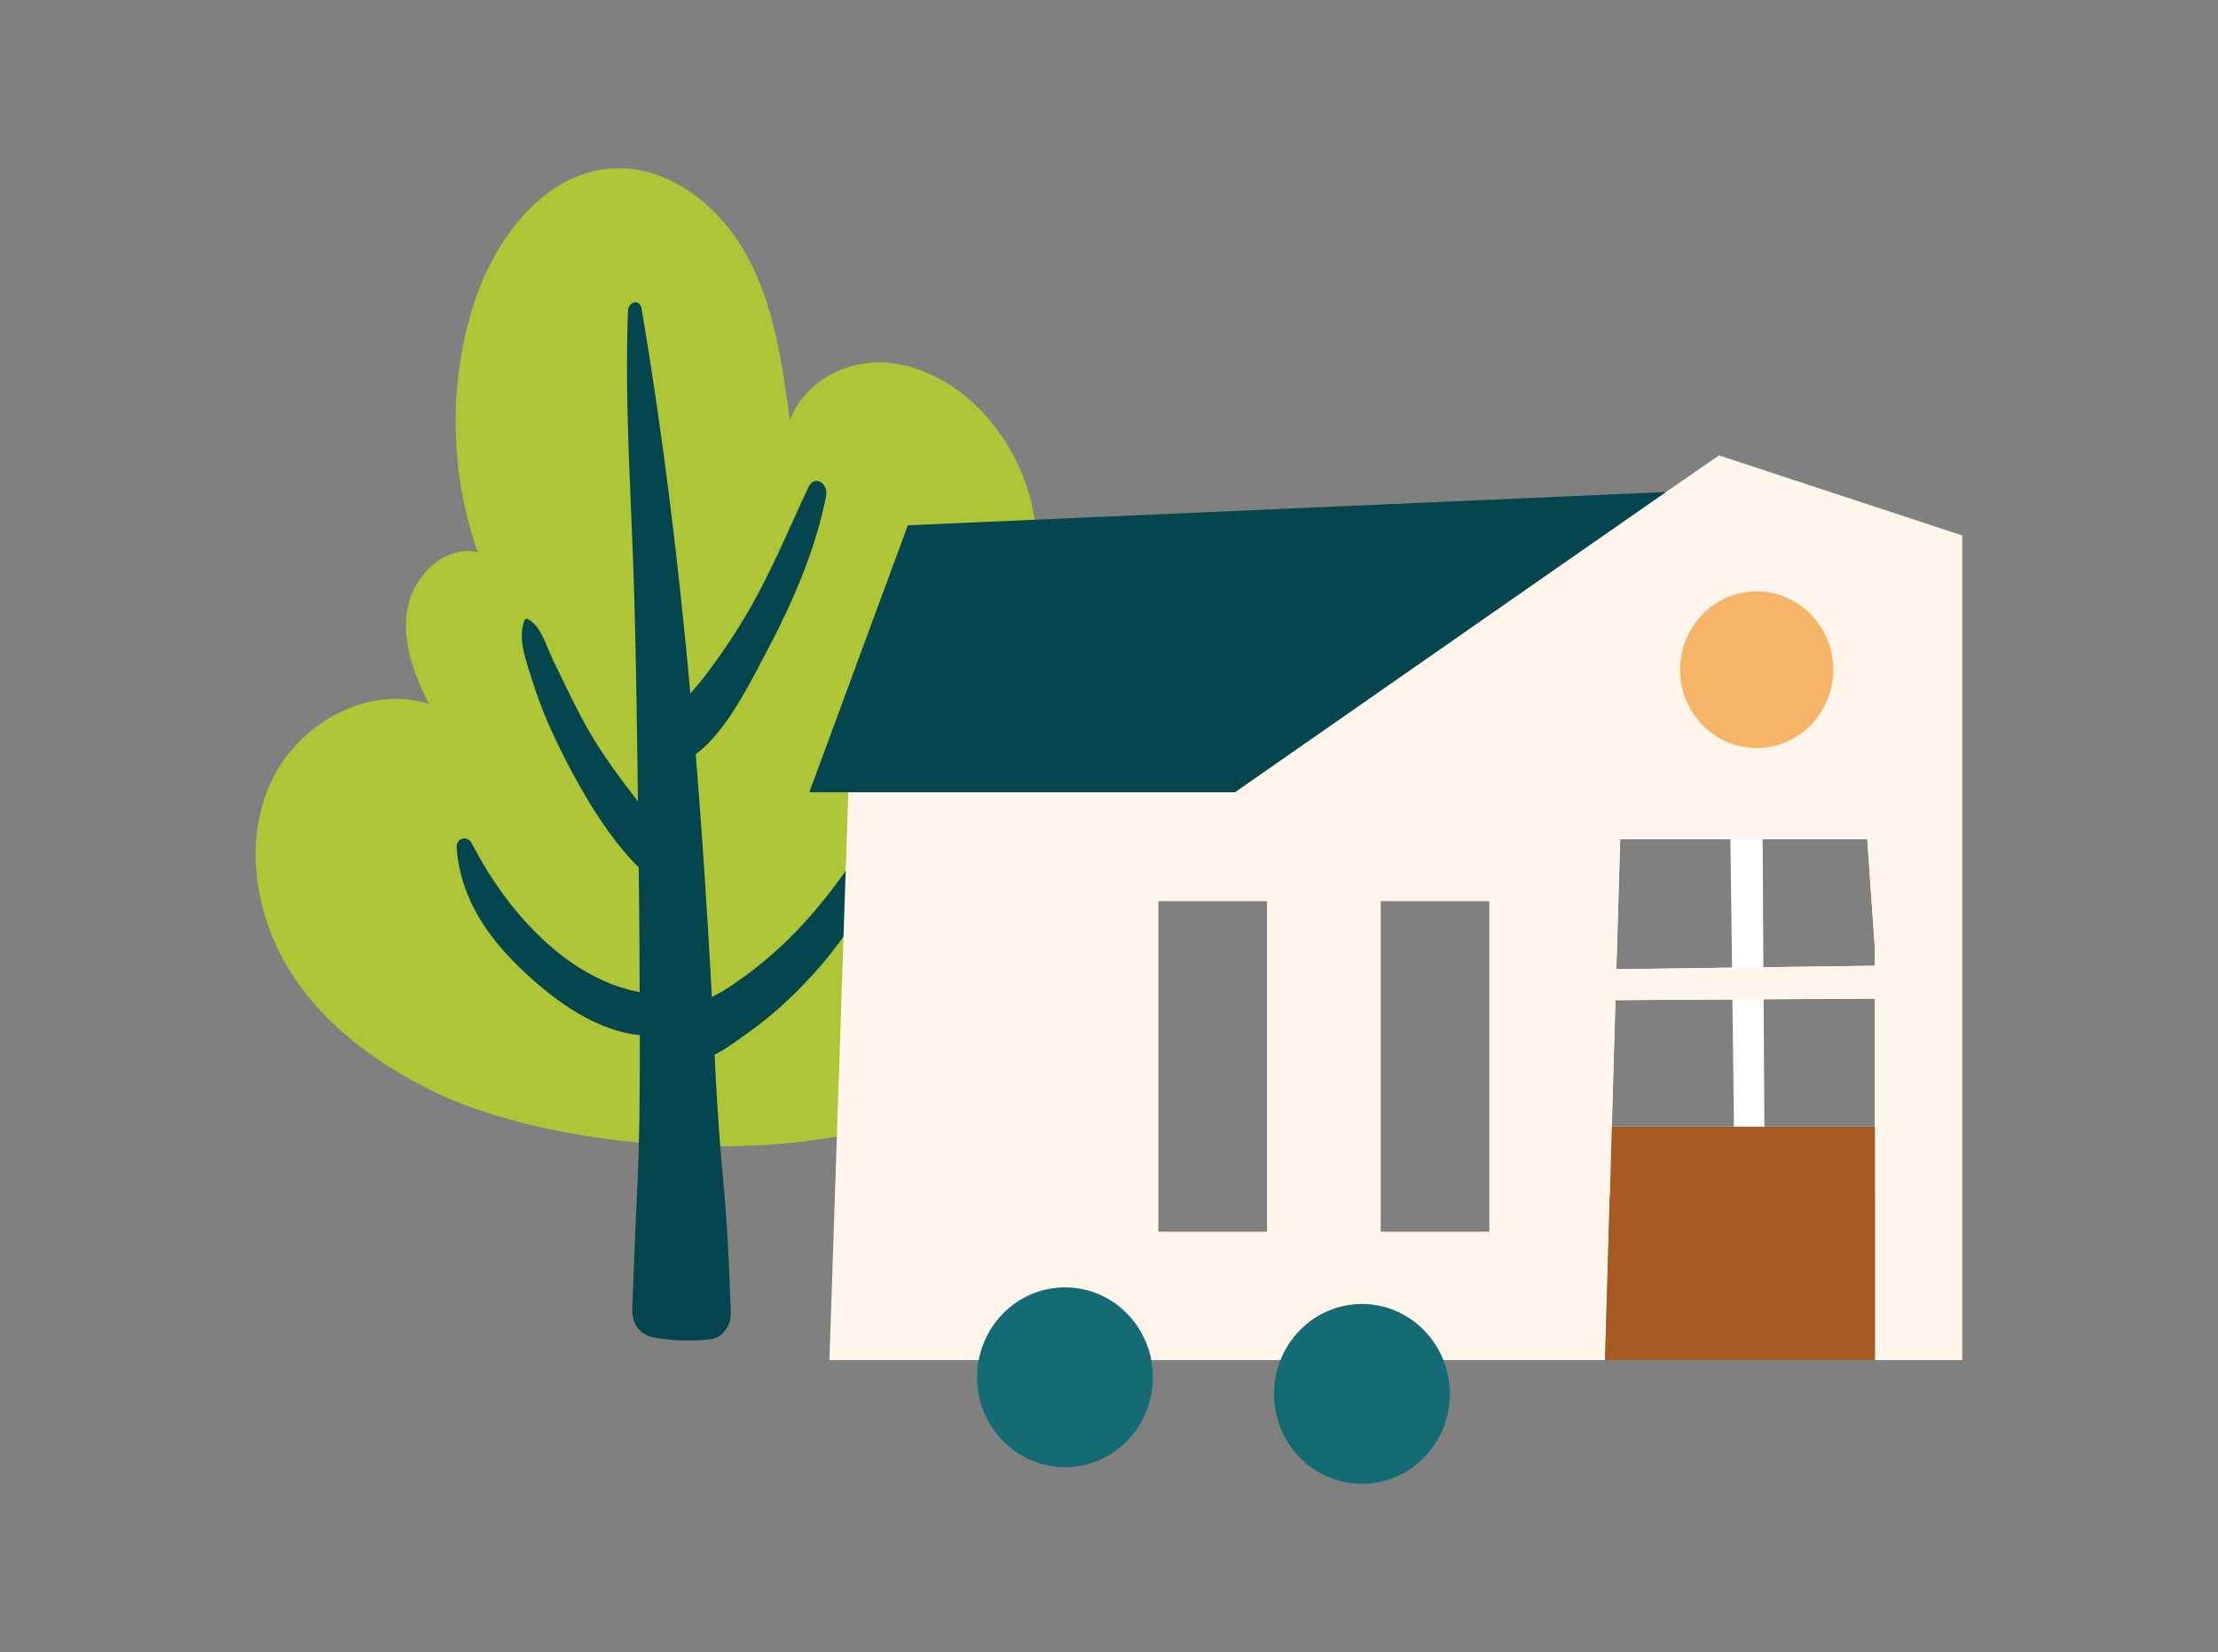 <?xml version="1.0" encoding="UTF-8"?>
<svg id="Calque_2" data-name="Calque 2" xmlns="http://www.w3.org/2000/svg" viewBox="0 0 243 181">
  <rect x="0" y="0" width="243" height="181" fill="#808080" stroke="none"/>
  <defs>
    <style>
      .cls-1 {
        fill: #f5b468;
      }

      .cls-1, .cls-2, .cls-3, .cls-4, .cls-5, .cls-6, .cls-7, .cls-8 {
        stroke-width: 0px;
      }

      .cls-2 {
        fill: #146b73;
      }

      .cls-3 {
        fill: #05454d;
      }

      .cls-4 {
        fill: none;
      }

      .cls-5 {
        fill: #fff;
      }

      .cls-6 {
        fill: #a65921;
      }

      .cls-7 {
        fill: #fff5ea;
      }

      .cls-8 {
        fill: #adc537;
      }
    </style>
  </defs>
  <g id="Calque_1-2" data-name="Calque 1">
    <g>
      <path class="cls-8" d="m118.12,106.12c-8.2,24.42-52.7,21.93-70.07,13.72-6.4-3.03-12.42-7.34-16.24-13.39-3.82-6.06-5.14-14.06-2.19-20.61,2.94-6.55,10.65-10.87,17.38-8.72-1.68-3.26-3.03-6.95-2.33-10.57.7-3.62,4.16-6.86,7.67-6.06-2.96-8.4-3.21-17.76-.71-26.31,1.15-3.94,3.19-7.91,5.98-10.87h0c2.58-2.76,5.81-4.66,9.56-4.86,6.1-.33,11.69,4.12,14.67,9.58,2.98,5.46,3.86,11.82,4.7,18.02,1.37-3.75,5.28-6.18,9.2-6.34,3.92-.17,7.74,1.62,10.69,4.26,4.85,4.34,7.56,11.03,7.15,17.6-.02.34-.05.68-.09,1.01-.69,6.2-4.15,12.03-9.23,15.5,10.89,3.49,17.58,16.99,13.87,28.04"/>
      <path class="cls-8" d="m103,52.2c-.53-.74-1.23-1.19-2.17-1.06-.88.12-1.54.74-1.81,1.59-.08.25-.11.51-.14.77-.04.22-.07.43-.06.65,0,.12.02.25.04.37,0,.11.02.21.01.32-.02.91.67,1.88,1.55,2.08.37.08.75.08,1.12,0,.57-.13.93-.55,1.26-.99.35-.46.58-1,.65-1.58.09-.71-.04-1.56-.46-2.15"/>
      <path class="cls-8" d="m110.35,57.63c-.47-.68-1.14-1.08-1.98-.97-.36.05-.65.17-.94.4-.32.26-.49.54-.65.9-.1.26-.19.51-.26.79-.09.38-.11.76-.16,1.14.03.19.05.38.07.57.07.28.19.53.38.73.27.36.65.67,1.1.77.37.08.75.08,1.12,0,.55-.13.94-.54,1.26-.99.66-.94.7-2.4.05-3.35"/>
      <path class="cls-8" d="m106.76,58.05s.02-.06.04-.08c.03-.08.06-.17.1-.25-.04.11-.09.22-.14.33"/>
      <path class="cls-8" d="m106.69,58.22c.02-.06.05-.11.07-.17-.01.02-.02.04-.03.07-.02.03-.03.07-.04.1"/>
      <path class="cls-8" d="m101.92,61.94c-.28-.74-.73-1.32-1.5-1.54-.77-.22-1.53.03-2.1.57-.45.42-.67,1.05-.86,1.63-.2.63-.03,1.26.06,1.89.05.32.32.71.53.94.33.33.74.52,1.19.58.86.12,1.58-.3,2.07-1.01.09-.14.19-.27.28-.41.27-.43.33-.8.39-1.3.05-.46.11-.9-.06-1.35"/>
      <path class="cls-8" d="m87.56,87.6c-.27-.64-1.09-1.01-1.73-1.01-.73,0-1.33.4-1.73,1.01-.71,1.09-.86,2.72-.14,3.83.69,1.06,2.21,1.42,3.14.41.61-.66.87-1.34.9-2.25.02-.74-.15-1.33-.43-2"/>
      <path class="cls-8" d="m93.96,82.51c-.28-.8-.85-1.38-1.7-1.5-.81-.11-1.62.27-2.04,1-.75,1.28-.84,3.19.39,4.21.62.51,1.33.66,2.05.27,1.37-.73,1.81-2.56,1.3-3.98"/>
      <path class="cls-8" d="m96.51,112.65s0,.03.01.05c-.02-.12-.02-.11-.01-.05"/>
      <path class="cls-8" d="m96.51,112.65c-.07-.52-.25-.97-.72-1.25-.41-.24-1.08-.32-1.48,0-1.17.92-1.96,2.18-1.87,3.74.06.99.69,1.8,1.68,1.94,1.01.14,1.76-.48,2.12-1.42.01-.03.02-.04.02-.06.11-.19.19-.4.21-.62.07-.33.07-.66.1-.99.02-.21.02-.4.01-.61,0-.07-.05-.58-.07-.73"/>
      <path class="cls-8" d="m102.34,105.66c-.17-.83-.98-1.44-1.76-1.55-.83-.11-1.69.28-2.11,1.03-.71,1.28-1.11,3.18.18,4.27.5.42,1.23.79,1.89.51.93-.38,1.55-.98,1.84-2.01.21-.74.11-1.52-.05-2.26"/>
      <path class="cls-8" d="m110.95,107.56c-.07-.72-.29-1.3-.75-1.86-.43-.52-1.23-.53-1.77-.23-.49.27-.89.74-1.15,1.23-.23.43-.36.85-.41,1.34-.02.21-.04.43-.06.64-.09,1.01.83,1.88,1.73,2,.99.14,1.91-.48,2.19-1.46.16-.56.28-1.08.22-1.67"/>
      <path class="cls-3" d="m74.52,132.75v-.03.03h0m22.47-43.29c-1.87,1.56-3.14,4.29-4.65,6.39-1.86,2.59-3.9,5.04-6.08,7.16-1.99,1.94-4.13,3.63-6.33,5.11-.62.42-1.28.76-1.94,1.1-.14-2.56-.28-5.13-.44-7.69-.38-6.32-.82-12.62-1.33-18.91,3.36-2.41,6.05-7.97,8.1-11.87,2.61-4.97,4.99-10.48,6.18-16.34.31-1.52-1.3-2.4-1.92-1.06-2.27,4.85-4.3,9.8-6.99,14.29-1.31,2.19-2.73,4.26-4.22,6.24-.53.71-1.14,1.4-1.73,2.11-1.29-14.21-3-28.31-5.35-42.17-.19-1.13-1.45-.81-1.49.27-.4,10.48.42,21.1.7,31.59.2,7.37.3,14.74.39,22.11-1.92-2.49-3.83-4.99-5.49-7.92-1.37-2.4-2.54-4.97-3.78-7.49-.82-1.67-1.35-3.89-2.85-4.57-.12-.05-.27.03-.32.17-.82,2.08.34,4.82.95,6.82.9,2.92,2.16,5.67,3.48,8.28,2.11,4.15,4.89,8.79,8.09,11.94.01.99.02,1.99.04,2.98.04,3.56.06,7.12.07,10.69-7.54-1.39-14.21-8.2-18.4-16.31-.44-.85-1.76-.66-1.65.58.51,6.01,3.92,10.26,7.51,13.62,3.6,3.37,8.03,6.39,12.56,6.83,0,16.2-.27,13.86-.83,30.05-.06,1.81,1.13,2.86,2.35,3.07,2.06.35,4.08.42,6.15.21,1.19-.12,2.35-1.28,2.29-3-.51-15.46-1.01-12.55-1.77-28.19,1.35-.67,2.67-1.71,3.81-2.51,2.46-1.74,4.76-3.87,6.91-6.22,2.14-2.33,4.03-4.93,5.73-7.81,1.48-2.51,3.23-5.38,3.48-8.62.06-.82-.75-1.34-1.24-.93"/>
      <path class="cls-5" d="m169.48,88v43.06h42.1v-43.06h-42.1Zm35.1,3.93l.83,11.91v1.96l-12.22.16-.08-14.03h11.47Zm-27.07,0h12.07l.18,14.08-12.67.17.42-14.24Zm-.92,31.5l.4-13.86,12.81-.08.17,13.94h-13.39Zm28.83,0h-12.12l-.08-13.96,12.2-.07v14.03Z"/>
      <rect class="cls-5" x="102.54" y="98.73" width="11.9" height="36.21"/>
      <path class="cls-7" d="m188.34,49.89l-5.82,4.01-.08.06-46.99,32.42h-42.49l-.02.41-2.07,62.21h84.97l.52-17.94.22-7.62.4-13.86.1-3.4.42-14.24h27.07l.83,11.91v45.16h9.58V58.66l-26.66-8.77Zm-49.53,85.05h-11.9v-36.21h11.9v36.21Zm24.36,0h-11.9v-36.21h11.9v36.21Z"/>
      <polygon class="cls-6" points="205.42 123.44 205.42 149 175.85 149 176.37 131.06 176.59 123.44 205.42 123.44"/>
      <g>
        <path class="cls-2" d="m126.31,150.89c0,5.44-4.31,9.85-9.63,9.85s-9.63-4.41-9.63-9.85,4.31-9.85,9.63-9.85,9.63,4.41,9.63,9.85"/>
        <path class="cls-2" d="m158.84,152.71c0,5.44-4.31,9.85-9.63,9.85s-9.63-4.41-9.63-9.85,4.31-9.85,9.63-9.85,9.63,4.41,9.63,9.85"/>
      </g>
      <polygon class="cls-7" points="206.84 105.79 206.84 109.4 205.42 109.41 193.22 109.48 189.81 109.5 177 109.58 176.04 109.58 176.04 106.19 177.1 106.18 189.77 106.01 193.2 105.97 205.42 105.81 206.84 105.79"/>
      <polygon class="cls-3" points="88.67 86.79 135.31 86.79 182.52 53.9 99.46 57.55 88.67 86.79"/>
      <path class="cls-1" d="m200.85,73.37c0,4.74-3.76,8.58-8.39,8.58s-8.39-3.84-8.39-8.58,3.76-8.58,8.39-8.58,8.39,3.84,8.39,8.58"/>
    </g>
    <rect class="cls-4" width="243" height="181"/>
  </g>
</svg>